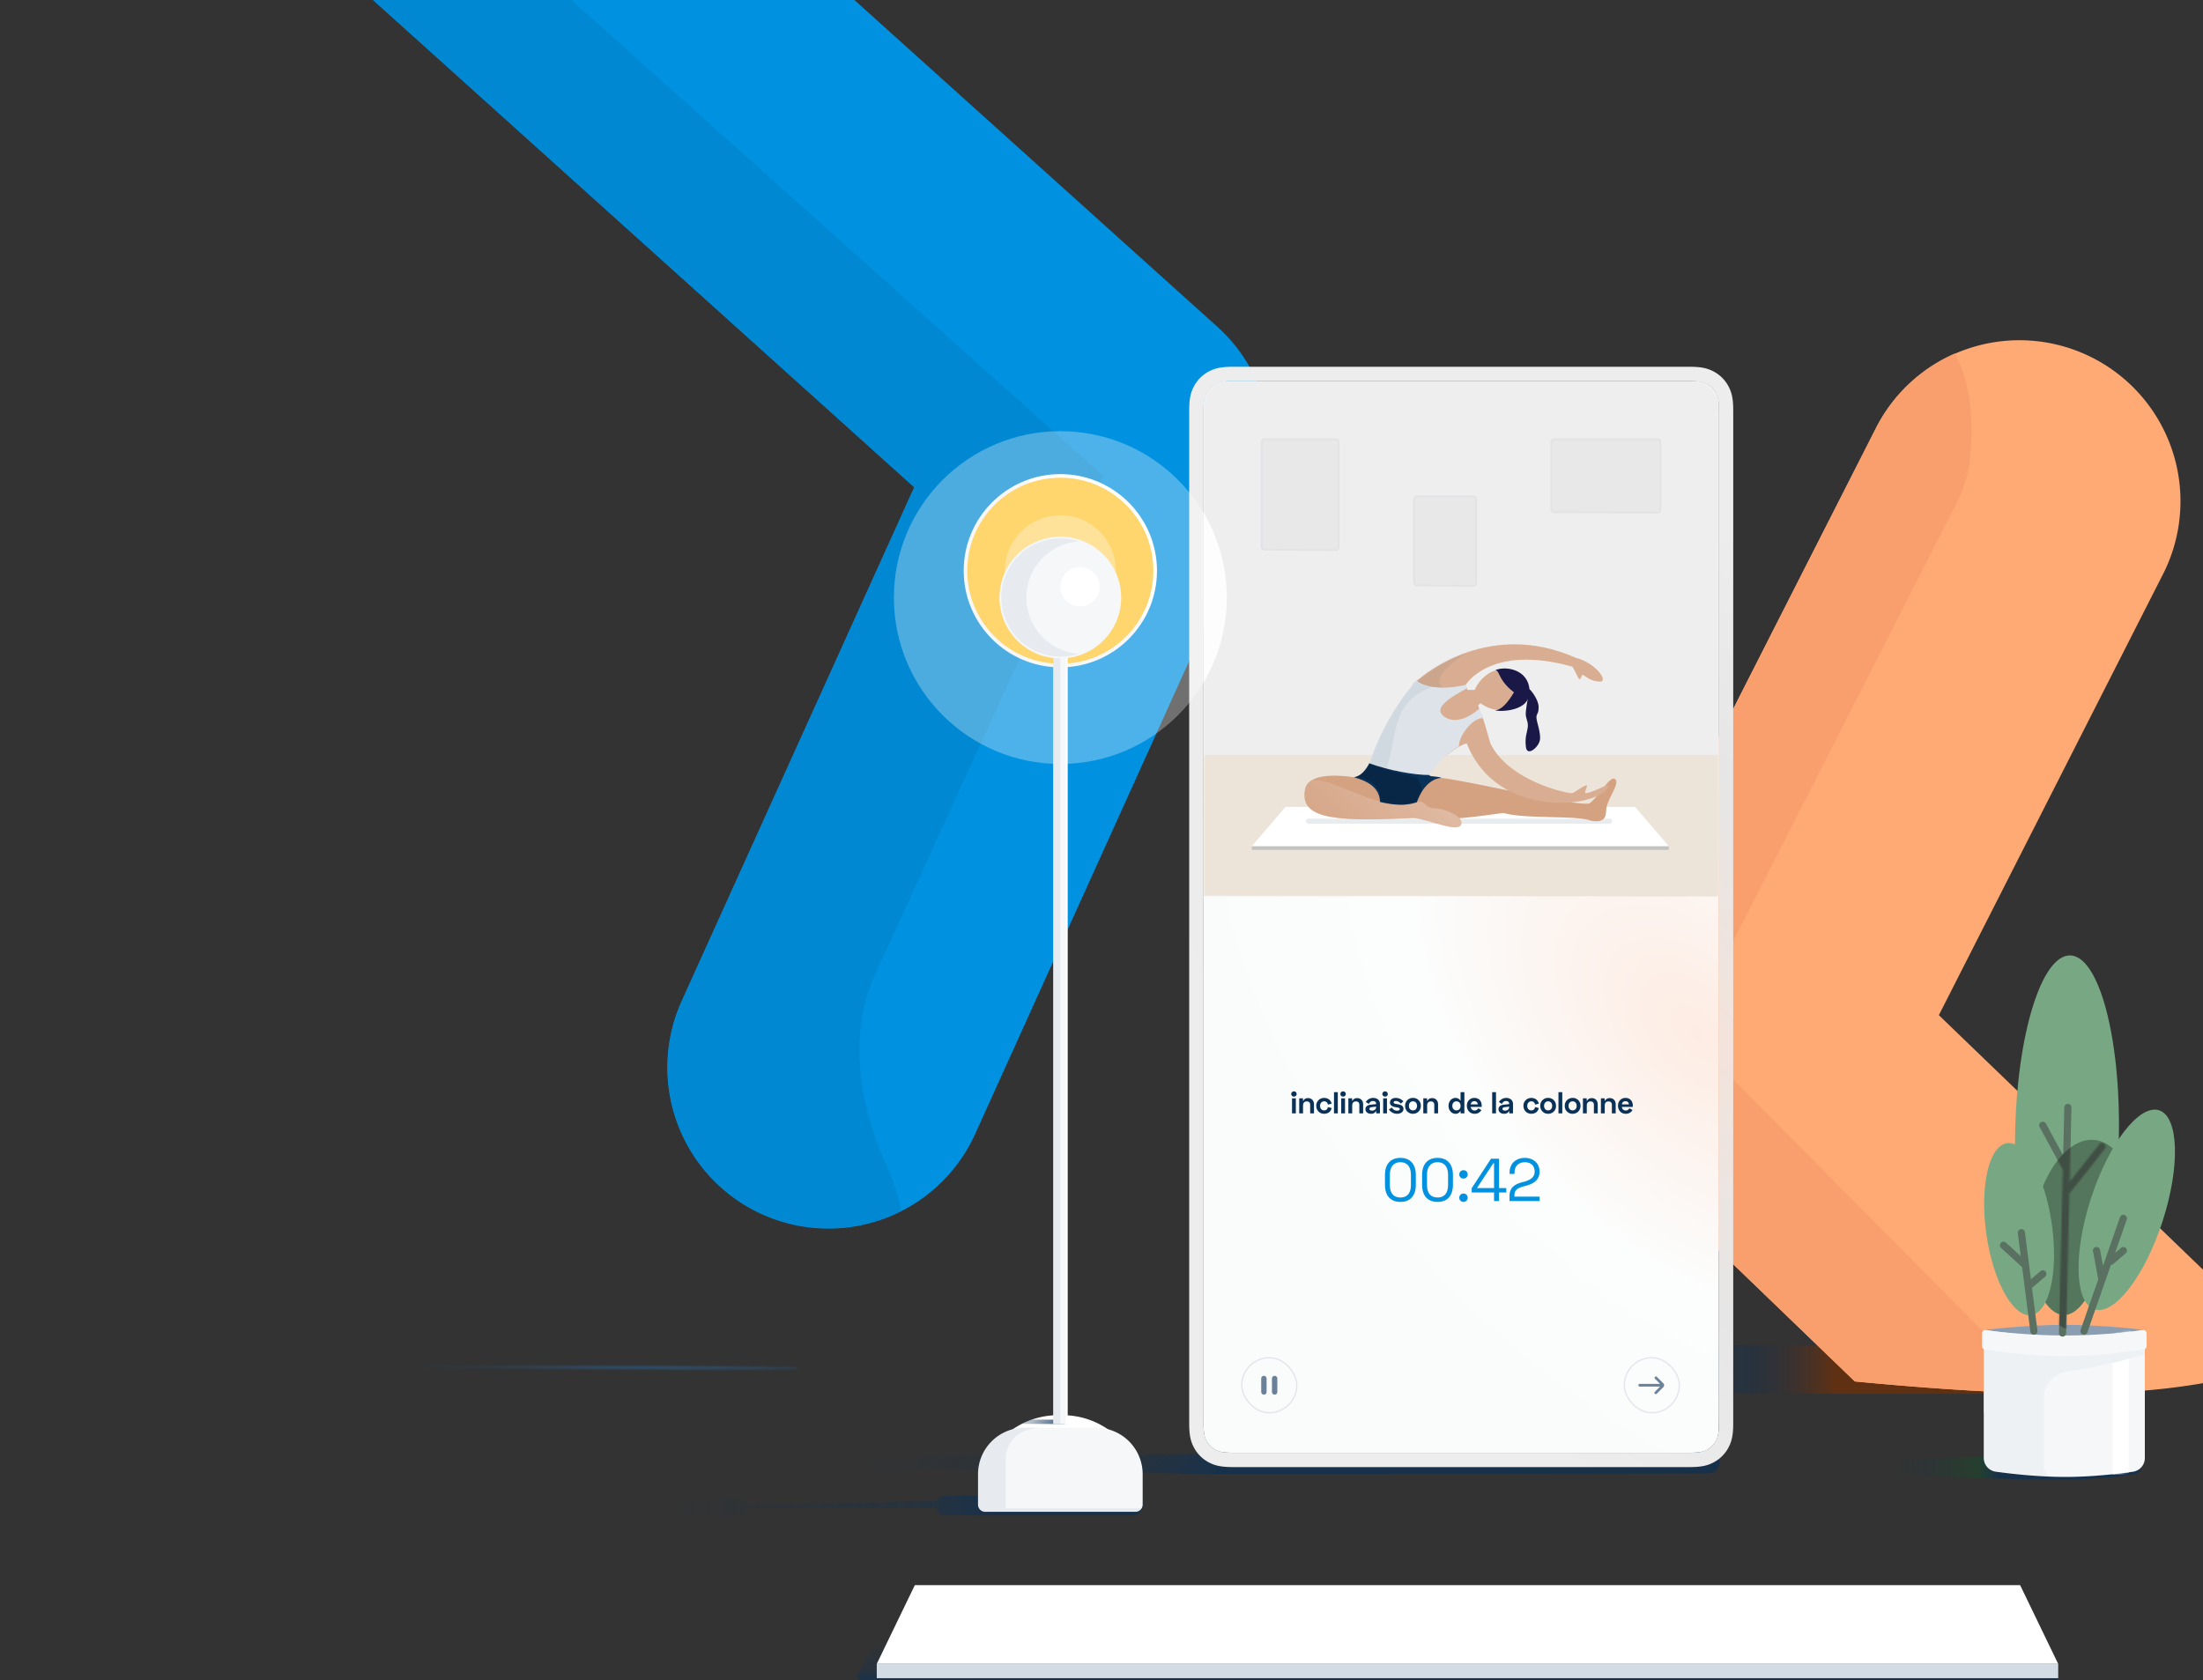 <svg width="1231" height="939" viewBox="0 0 1231 939" fill="none" xmlns="http://www.w3.org/2000/svg" xmlns:xlink="http://www.w3.org/1999/xlink">
  <rect x="0" y="0" width="1231" height="939" fill="#333333" stroke="none"/>
  <defs>
    <path d="M1155.55 617a2 2 0 0 1 1.95 1.9v.15l-.99 41.45 16.42-20.74a2 2 0 0 1 3.24 2.35l-.1.13-19 24a2 2 0 0 1-.71.57l-1.86 78.24a2 2 0 0 1-4 .05v-.15l2.17-91.13-12.93-23.87a2 2 0 0 1 3.44-2.04l.08.14 9.6 17.73.64-26.83a2 2 0 0 1 2.05-1.95Z" fill="#5A7060" id="s"/>
  </defs>
  <g clip-path="url(#a)">
    <rect opacity=".64" x="878" y="752" width="298" height="27" rx="10.5" fill="url(#b)"/>
    <path d="M1281.29 758.13c-3.06 1.72-38.93 20.87-126.79 20.87-35.18 0-78.27-3.07-118.06-6.87L910.54 650.8a90 90 0 0 1-18.3-104.51l.53-1.06 155.5-306a90 90 0 0 1 161.13 80.21l-.67 1.33-125.33 246.64 197.89 190.72Z" fill="#FFAA74"/>
    <path d="M1142.44 778.89c-32.7-.58-70.65-3.38-106-6.75L910.54 650.8a90 90 0 0 1-18.3-104.51l.53-1.06 155.5-306a89.57 89.57 0 0 1 44.07-41.65c11.04 20.35 10 46.6 8.14 61.57-.98 7.93-3.81 15.45-7.44 22.56L942.5 577l199.94 201.88Z" fill="#F99F6D"/>
    <ellipse opacity=".39" cx="339.5" cy="765" rx="106" ry="11" fill="url(#c)"/>
    <path d="M186.12-141.23a90 90 0 0 1 126-7.64l1.1 1 367 330.5a90 90 0 0 1 22.26 102.9l-.48 1.07-157 347a90 90 0 0 1-164.6-72.84l.6-1.36 129.88-287.05-318.1-286.47a90 90 0 0 1-7.65-126l1-1.1Z" fill="#0092E0"/>
    <path d="M503.55 676.85a90 90 0 0 1-123.14-116.1l.6-1.35 129.87-287.05-318.1-286.47a90.1 90.1 0 0 1-15.62-18.38l129.34 21 310 277.5-127.34 278.48c-15.47 33.83-9.03 72.7 6.13 106.67 3.87 8.68 6.94 17.52 8.25 25.7Z" fill="#0089D2"/>
    <path opacity=".64" fill-rule="evenodd" clip-rule="evenodd" d="M480.5 817.02a3.54 3.54 0 0 1 3.52-3.53l470.46-1.96a6 6 0 1 1 .03 11.98l-276.66.4-193.87-3.35a3.54 3.54 0 0 1-3.48-3.54Z" fill="url(#d)"/>
    <path d="M672.5 233.8c0-7.28 0-10.92 1.42-13.7a13 13 0 0 1 5.68-5.68c2.78-1.42 6.42-1.42 13.7-1.42h246.4c7.28 0 10.92 0 13.7 1.42a13 13 0 0 1 5.68 5.68c1.42 2.78 1.42 6.42 1.42 13.7v557.4c0 7.28 0 10.92-1.42 13.7a13 13 0 0 1-5.68 5.68c-2.78 1.42-6.42 1.42-13.7 1.42H693.3c-7.28 0-10.92 0-13.7-1.42a13 13 0 0 1-5.68-5.68c-1.42-2.78-1.42-6.42-1.42-13.7V233.8Z" fill="url(#e)"/>
    <path fill-rule="evenodd" clip-rule="evenodd" d="M689.17 205h255.2c6.16.04 9.63.75 13.25 2.68a19.82 19.82 0 0 1 8.2 8.2c2 3.72 2.68 7.3 2.68 13.79v565.67c0 6.49-.69 10.06-2.68 13.78a19.82 19.82 0 0 1-8.2 8.2c-3.72 2-7.3 2.68-13.78 2.68H689.17c-6.5 0-10.07-.69-13.8-2.68a19.82 19.82 0 0 1-8.19-8.2c-1.99-3.72-2.68-7.3-2.68-13.78v-566.2c.04-6.16.75-9.64 2.68-13.26a19.82 19.82 0 0 1 8.2-8.2c3.72-1.99 7.3-2.68 13.79-2.68Zm255.5 8H688.34l-.8.02-.73.02-.7.03-.64.04-.61.05-.57.06-.53.07-.5.07c-.48.08-.92.17-1.33.28l-.4.1-.37.12-.18.06-.35.13-.17.07-.33.14-.33.15-.32.16-.32.17a11.81 11.81 0 0 0-4.91 4.91l-.17.32-.16.32-.15.33-.14.33-.07.17-.13.35-.06.18-.11.38-.11.4c-.1.4-.2.83-.28 1.32l-.07.5-.07.53-.06.57-.05.6-.04.65-.03.7-.02.73-.01.8v568.14l.03.74.03.69.04.65.05.6.06.57.07.53.07.5c.08.49.17.92.28 1.33l.1.4.12.37.06.18.13.35.07.17.14.34.15.32.16.32.17.32a11.8 11.8 0 0 0 4.91 4.91l.32.17.32.16.33.15.33.14.17.07.35.13.18.06.38.12.4.1c.4.11.84.2 1.32.28l.5.08.53.06.57.06.6.05.65.04.7.03.74.02.79.02h256.33l.79-.02.74-.02.69-.03.65-.04.6-.05.57-.06.53-.06.5-.08c.49-.08.92-.17 1.33-.27l.4-.11.37-.12.18-.06.35-.13.17-.07.34-.14.32-.15.32-.16.32-.17a11.81 11.81 0 0 0 4.91-4.91l.17-.32.16-.32.15-.32.14-.34.07-.17.13-.35.06-.18.12-.38.1-.4c.11-.4.2-.83.28-1.32l.08-.5.06-.53.06-.57.05-.6.04-.65.03-.7.02-.73.02-.8V228.83l-.02-.78-.02-.75-.03-.69-.04-.65-.05-.6-.06-.57-.06-.53-.08-.5c-.08-.49-.17-.92-.27-1.33l-.11-.4-.12-.37a9.6 9.6 0 0 0-.06-.18l-.13-.35-.07-.17-.14-.33-.15-.33-.16-.32-.16-.32a11.82 11.82 0 0 0-4.92-4.91l-.32-.17-.32-.16-.32-.15-.34-.14a6.77 6.77 0 0 0-.17-.07l-.35-.13-.18-.06-.38-.12-.4-.1c-.4-.1-.83-.2-1.32-.28l-.5-.07-.53-.07-.57-.06-.6-.05-.65-.04-.7-.03-.73-.02-.8-.02Z" fill="url(#f)"/>
    <mask id="g" style="mask-type:alpha" maskUnits="userSpaceOnUse" x="672" y="213" width="289" height="600">
      <rect x="672.5" y="213" width="288" height="599" rx="13" fill="#fff"/>
    </mask>
    <g mask="url(#g)">
      <path d="M674.12 213h284.76c.9 0 1.62 1.29 1.62 2.88V501h-288V215.88c0-1.59.73-2.88 1.62-2.88Z" fill="#EFEEEE"/>
      <path fill-rule="evenodd" clip-rule="evenodd" d="M672.5 422h288v79l-288-.48V422Z" fill="#ECE4D8"/>
      <path fill-rule="evenodd" clip-rule="evenodd" d="M704.5 247c0-1.1.9-2 2-2h40a2 2 0 0 1 2 2v58.98a2 2 0 0 1-2.02 2l-40-.34a2 2 0 0 1-1.98-2V247Z" fill="#0A3158" fill-opacity=".03"/>
      <path d="M706.5 245.5h40c.83 0 1.5.67 1.5 1.5v58.98a1.5 1.5 0 0 1-1.51 1.5l-40-.34a1.5 1.5 0 0 1-1.49-1.5V247c0-.83.67-1.5 1.5-1.5Z" stroke="#0A3158" stroke-opacity=".03"/>
      <path fill-rule="evenodd" clip-rule="evenodd" d="M789.7 279a2 2 0 0 1 2-2h31.61a2 2 0 0 1 2 2v46.98a2 2 0 0 1-2.02 2l-31.62-.27a2 2 0 0 1-1.98-2v-46.7Z" fill="#0A3158" fill-opacity=".03"/>
      <path d="M791.7 277.5h31.61c.83 0 1.5.67 1.5 1.5v46.98a1.5 1.5 0 0 1-1.51 1.5l-31.62-.27a1.5 1.5 0 0 1-1.49-1.5v-46.7c0-.84.67-1.5 1.5-1.5Z" stroke="#0A3158" stroke-opacity=".03"/>
      <path fill-rule="evenodd" clip-rule="evenodd" d="M866.31 247c0-1.1.9-2 2-2h58a2 2 0 0 1 2 2v38a2 2 0 0 1-2 2l-58-.24a2 2 0 0 1-2-2V247Z" fill="#0A3158" fill-opacity=".03"/>
      <path d="M868.31 245.5h58c.83 0 1.5.67 1.5 1.5v38c0 .82-.67 1.5-1.5 1.5l-58-.24a1.5 1.5 0 0 1-1.5-1.5V247c0-.83.67-1.5 1.5-1.5Z" stroke="#0A3158" stroke-opacity=".03"/>
      <path fill-rule="evenodd" clip-rule="evenodd" d="M718.3 451h195.4l18.8 22h-233l18.8-22Z" fill="#fff"/>
      <rect x="729.7" y="457.6" width="171.2" height="2.8" rx="1.4" fill="#0A3158" fill-opacity=".09"/>
      <path fill-rule="evenodd" clip-rule="evenodd" d="M729.18 442.96c0-14.81 31.91-7.71 31.91-7.71l11.13 3.68 2.44 3.22a25.9 25.9 0 0 1 4.96-7.75s12.68-1.28 20.64 0c5.03-.23 22.28 3.3 40.24 6.96 21.13 4.3 43.26 8.82 47.65 7.67 2.35-1.7 4.75-4.77 6.96-7.59 3.04-3.87 5.7-7.27 7.33-5.99 1.74 1.38.15 4.6-1.7 8.34-1.13 2.3-2.38 4.81-3 7.21-.14.59-.2 1.3-.24 2.05-.21 3.1-.47 6.94-8.19 5.74-3.83-1.56-12.76-1.8-22.31-2.05-9.93-.26-20.54-.54-26.8-2.34-2.37.28-4.86.62-7.45.97-13 1.75-28.64 3.87-44.87.85-38.93 1.67-58.7 1.37-58.7-13.26Z" fill="#D4A181"/>
      <path fill-rule="evenodd" clip-rule="evenodd" d="M894.12 380.97c-3.78 0-6.62-1.63-9.3-3.63-.66-.5-.94.27-1.21 1.03-.28.77-.57 1.55-1.23 1.04-.37-.28-1.09-1.74-1.82-3.23-.8-1.63-1.62-3.3-2.05-3.58-45.97-12.84-59.5 10.2-59.5 10.2l-.08.03 1.04 2.78s5.7.05 7.98 0c1.05-.02 4.86 3.95 3.73 4.12-1.88.3-5.72 4.56-5.72 4.56l1 2.73-22.43 17.73-8.3-12.58 4.28-10.2 8.67-5.12-5.27 1.47-5.4.63-9.2-6.36s1.07-1 2.63-2.24l.38-.32c4.63-3.84 40.37-33.49 88.1-12.4 11.48 2.96 18.5 13.34 13.7 13.34Zm-63.17 28.08c-1.8-6.35-2.94-10.38-3.9-10.38l-7.67 5.65-12.68 19.1s9.14-7.51 12.9-7.86c17.84 44.61 77.16 35.19 79.3 23.4.13-.72-1.56.08-3.93 1.19-2.6 1.21-5.99 2.8-8.67 3.2-.9.12-.44-1.19 0-2.4.4-1.15.78-2.22 0-1.98-1.38.42-3.24 1.63-4.84 2.67-1.4.92-2.62 1.7-3.12 1.7-3.72 0-35.39-7.1-45.52-27.78-.7-2.36-1.32-4.54-1.87-6.51Z" fill="#D9AD91"/>
      <mask id="h" style="mask-type:alpha" maskUnits="userSpaceOnUse" x="789" y="360" width="110" height="89">
        <path fill-rule="evenodd" clip-rule="evenodd" d="M894.12 380.97c-3.78 0-6.62-1.63-9.3-3.63-.66-.5-.94.27-1.21 1.03-.28.77-.57 1.55-1.23 1.04-.37-.28-1.09-1.74-1.82-3.23-.8-1.63-1.62-3.3-2.05-3.58-45.97-12.84-59.5 10.2-59.5 10.2l-.08.03 1.04 2.78s5.7.05 7.98 0c1.05-.02 4.86 3.95 3.73 4.12-1.88.3-5.72 4.56-5.72 4.56l1 2.73-22.43 17.73-8.3-12.58 4.28-10.2 8.67-5.12-5.27 1.47-5.4.63-9.2-6.36s1.07-1 2.63-2.24l.38-.32c4.63-3.84 40.37-33.49 88.1-12.4 11.48 2.96 18.5 13.34 13.7 13.34Zm-63.17 28.08c-1.8-6.35-2.94-10.38-3.9-10.38l-7.67 5.65-12.68 19.1s9.14-7.51 12.9-7.86c17.84 44.61 77.16 35.19 79.3 23.4.13-.72-1.56.08-3.93 1.19-2.6 1.21-5.99 2.8-8.67 3.2-.9.12-.44-1.19 0-2.4.4-1.15.78-2.22 0-1.98-1.38.42-3.24 1.63-4.84 2.67-1.4.92-2.62 1.7-3.12 1.7-3.72 0-35.39-7.1-45.52-27.78-.7-2.36-1.32-4.54-1.87-6.51Z" fill="#fff"/>
      </mask>
      <g mask="url(#h)">
        <path fill-rule="evenodd" clip-rule="evenodd" d="M808.5 384.5c-7 .5-10.02 3.67-19.5-1 9.65-29.16 26.48-27.16 26.48-27.16s3 4.52 8.52 5.66c-24.5 14.5-21.5 22-15.5 22.5Z" fill="#0A3158" fill-opacity=".06"/>
      </g>
      <path fill-rule="evenodd" clip-rule="evenodd" d="M860.44 413.8c-.79 3.95-7.14 9.3-7.79 3.68-.65-5.63.6-7.74 1-10.62.39-2.88-.5-4.14-1-6.63-.5-2.5 1.34-10.83 1.27-10.97-.05-.1.23-4.34.57-4.15 1.04.6 5.27 6 5.27 10.12 0 4.12-1.23 3.34-1.23 5.76s2.7 8.86 1.91 12.81Z" fill="#191847"/>
      <path fill-rule="evenodd" clip-rule="evenodd" d="M858.98 399.74a15.46 15.46 0 0 0 .69-1.87c-.29.6-.52 1.23-.69 1.87Z" fill="#000" opacity=".1"/>
      <path fill-rule="evenodd" clip-rule="evenodd" d="M854.18 386.37c0 10.87-9.06 8.68-12.47 9.79-.6.2-1.2.35-1.81.47-6.94 1.41-15.4-4.57-16.32-7.7-.92-3.12 4.54-11.72 11.25-13.94 5.98-1.98 19.35.5 19.35 11.38Z" fill="#D9AD91"/>
      <path fill-rule="evenodd" clip-rule="evenodd" d="m826.66 396.05 2.07 5.5c-4.52-1.17-13.53 8.78-13.53 15.64-10.48 6.02-16.54 16.2-16.54 16.2-5.89 0-10.88 4.95-33.7-6.29 9.65-29.16 26.52-46.76 26.52-46.76s7.25 7.03 27.53 2.46c.3.84.47 1.15.59 2-8.48 4.62-19.75 10.95-12.34 15.92 8.52 5.7 19.4-4.67 19.4-4.67Z" fill="#DDE3E9"/>
      <mask id="i" style="mask-type:alpha" maskUnits="userSpaceOnUse" x="764" y="380" width="65" height="55">
        <path fill-rule="evenodd" clip-rule="evenodd" d="m826.66 396.05 2.07 5.5c-4.52-1.17-13.53 8.78-13.53 15.64-10.48 6.02-16.54 16.2-16.54 16.2-5.89 0-10.88 4.95-33.7-6.29 9.65-29.16 26.52-46.76 26.52-46.76s7.25 7.03 27.53 2.46c.3.84.47 1.15.59 2-8.48 4.62-19.75 10.95-12.34 15.92 8.52 5.7 19.4-4.67 19.4-4.67Z" fill="#fff"/>
      </mask>
      <g mask="url(#i)">
        <path fill-rule="evenodd" clip-rule="evenodd" d="M774.5 430c-4.67-.6-.05 1.77-9.53-2.9 9.64-29.16 26.51-46.76 26.51-46.76s9.5 1.52 15.02 2.66c-7.93.37-17 5-22 12.5-6 9-6 24.5-10 34.5Z" fill="#0A3158" fill-opacity=".06"/>
      </g>
      <path fill-rule="evenodd" clip-rule="evenodd" d="M854.68 385.74c.82 12.36-16.98 12.06-19.24 11.28 2.32 0 6.06-2.38 10.54-10.06-9.24-7.09-7.89-12.66-10.54-12.3 4.75-2.43 18.42-1.28 19.24 11.08Z" fill="#191847"/>
      <path fill-rule="evenodd" clip-rule="evenodd" d="M729.18 441.58c-3.18 17.45 20.97 17.4 60.88 15.66 8.3.73 23.83 8.13 26.29 3.88 2.46-4.25-8.82-9.35-14.92-9.35s-4.77-6.3-11.94-2.51c-24.31 5.14-57.14-25.12-60.31-7.68Z" fill="#D4A181"/>
      <path fill-rule="evenodd" clip-rule="evenodd" d="M729.18 441.58c-3.18 17.45 20.97 17.4 60.88 15.66 8.3.73 23.83 8.13 26.29 3.88 2.46-4.25-8.82-9.35-14.92-9.35s-4.77-6.3-11.94-2.51c-24.31 5.14-57.14-25.12-60.31-7.68Z" fill="url(#j)" fill-opacity=".6"/>
      <path fill-rule="evenodd" clip-rule="evenodd" d="M791.7 448.4s-4.8 1.6-9.8 1.4c-5-.2-8.66-1.16-10.8-1.6 0-10.6-12.89-13.09-14.6-13.8 5.4-.6 8.62-7.76 8.62-7.76 11.23 4.04 25.02 6.55 33.65 6.55-.38.67 2.36.78 2.36.78s4.07.35 4.07.79c-9.7 1.04-13.5 13.64-13.5 13.64Z" fill="#0A3158"/>
      <mask id="k" style="mask-type:alpha" maskUnits="userSpaceOnUse" x="756" y="426" width="50" height="24">
        <path fill-rule="evenodd" clip-rule="evenodd" d="M791.7 448.4s-4.8 1.6-9.8 1.4c-5-.2-8.66-1.16-10.8-1.6 0-10.6-12.89-13.09-14.6-13.8 5.4-.6 8.62-7.76 8.62-7.76 11.23 4.04 25.02 6.55 33.65 6.55-.38.67 2.36.78 2.36.78s4.07.35 4.07.79c-9.7 1.04-13.5 13.64-13.5 13.64Z" fill="#fff"/>
      </mask>
      <g mask="url(#k)">
        <path fill-rule="evenodd" clip-rule="evenodd" d="M791.7 448.4s-4.8 1.6-9.8 1.4c-2-.08-10.28-.33-10.4-1.3-.5-4 0-13-15-14.1 5.4-.6 8.62-7.76 8.62-7.76 11.23 4.04 14.88 5.36 26.38 7.86 6.5 8.5.2 13.9.2 13.9Z" fill="#000" fill-opacity=".2"/>
      </g>
      <path fill="#0A3158" fill-opacity=".18" d="M699.5 473h233v2h-233z"/>
      <circle cx="592.5" cy="334" r="93" fill="#fff" fill-opacity=".8"/>
    </g>
    <rect x="693.88" y="758.88" width="30.75" height="30.75" rx="15.38" stroke="#0A3158" stroke-opacity=".1" stroke-width=".75"/>
    <path fill-rule="evenodd" clip-rule="evenodd" d="M706.25 779.5a1.5 1.5 0 0 1-1.5-1.5v-7.5a1.5 1.5 0 1 1 3 0v7.5c0 .83-.67 1.5-1.5 1.5Zm4.5-9a1.5 1.5 0 1 1 3 0v7.5a1.5 1.5 0 0 1-3 0v-7.5Z" fill="#0A3158" fill-opacity=".6"/>
    <rect x="907.63" y="758.88" width="30.75" height="30.75" rx="15.38" stroke="#0A3158" stroke-opacity=".1" stroke-width=".75"/>
    <path d="M916.25 773.5h11.38l-2.9-2.91a.75.75 0 0 1 1.05-1.06l3.66 3.66a1.5 1.5 0 0 1 0 2.12l-3.66 3.66a.75.75 0 1 1-1.06-1.06l2.9-2.9h-11.37a.75.75 0 0 1 0-1.5Z" fill="#0A3158" fill-opacity=".6"/>
    <path fill-rule="evenodd" clip-rule="evenodd" d="M723.03 612.92c.84 0 1.5-.6 1.5-1.45 0-.87-.66-1.46-1.5-1.46-.85 0-1.5.6-1.5 1.46s.65 1.45 1.5 1.45Zm1.06 9.36v-8.38h-2.13v8.38h2.13Zm4.02-4.32v4.32h-2.13v-8.38h2.1v1.35h.24c.33-.78 1.11-1.49 2.65-1.49 1.86 0 3.26 1.34 3.26 3.52v5h-2.13v-4.8c0-1.16-.68-1.86-1.9-1.86-1.36 0-2.09.85-2.09 2.34Zm11.76 4.56c2.35 0 3.82-1.3 4.23-3.21l-2.1-.53c-.22 1.1-.8 1.85-2.1 1.85-1.36 0-2.26-1.02-2.26-2.54s.98-2.53 2.27-2.53c1.28 0 1.94.84 2.1 1.85l2.09-.54c-.44-1.9-1.9-3.2-4.23-3.2a4.28 4.28 0 0 0-4.36 4.42c0 2.6 1.93 4.43 4.36 4.43Zm7.67-12.07v11.83h-2.13v-11.83h2.13Zm2.96 2.47c.85 0 1.5-.6 1.5-1.45 0-.87-.65-1.46-1.5-1.46-.84 0-1.5.6-1.5 1.46s.66 1.45 1.5 1.45Zm-1.06.98h2.13v8.38h-2.13v-8.38Zm6.15 8.38v-4.32c0-1.5.72-2.34 2.1-2.34 1.2 0 1.88.7 1.88 1.86v4.8h2.13v-5c0-2.18-1.4-3.51-3.26-3.51-1.54 0-2.31.7-2.65 1.48h-.24v-1.35h-2.1v8.38h2.14Zm13.17-1.18c-.26.55-.86 1.42-2.63 1.42-1.9 0-3.14-1.02-3.14-2.62 0-1.34 1.16-2.27 2.77-2.43l3.2-.36v-.27c0-.78-.57-1.45-1.75-1.45-1.18 0-1.86.67-2.3 1.62l-1.72-1.05a4.8 4.8 0 0 1 4.1-2.3c2.24 0 3.8 1.3 3.8 3.33v5.29H769v-1.18h-.24Zm-2.1-.34c-.95 0-1.44-.4-1.44-.98 0-.49.39-.85 1.18-.95l2.57-.3v.2c0 1.15-.83 2.03-2.32 2.03Zm8.8-9.3c0 .87-.66 1.46-1.5 1.46-.85 0-1.51-.6-1.51-1.45 0-.87.66-1.46 1.5-1.46.85 0 1.5.6 1.5 1.46Zm-.44 2.44h-2.13v8.38h2.13v-8.38Zm9.22 5.86c0 1.66-1.49 2.76-3.55 2.76a5.33 5.33 0 0 1-4.6-2.44l1.68-1.03a3.16 3.16 0 0 0 2.89 1.74c.98 0 1.52-.38 1.52-.9 0-.5-.44-.74-1.28-.87l-1.02-.17c-1.96-.32-3.19-1.05-3.19-2.6 0-1.56 1.27-2.59 3.2-2.59 1.95 0 3.34.9 4.3 1.91l-1.44 1.27c-.96-1.12-1.92-1.45-2.77-1.45-.84 0-1.23.34-1.23.8 0 .45.42.68 1.22.82l1.01.17c1.83.3 3.26.93 3.26 2.58Zm5.3 2.76c2.47 0 4.4-1.8 4.4-4.43a4.27 4.27 0 0 0-4.4-4.43 4.27 4.27 0 0 0-4.38 4.43 4.27 4.27 0 0 0 4.39 4.43Zm-2.26-4.43c0 1.52.92 2.53 2.27 2.53s2.26-1 2.26-2.53c0-1.52-.91-2.53-2.26-2.53-1.35 0-2.27 1.01-2.27 2.53Zm10.18 4.19v-4.32c0-1.5.72-2.34 2.09-2.34 1.22 0 1.9.7 1.9 1.86v4.8h2.12v-5c0-2.18-1.4-3.51-3.26-3.51-1.54 0-2.31.7-2.65 1.48h-.24v-1.35h-2.1v8.38h2.13Zm18.48-1.18a2.89 2.89 0 0 1-2.67 1.42c-2.1 0-3.85-1.86-3.85-4.43 0-2.57 1.75-4.43 3.85-4.43 1.49 0 2.23.71 2.67 1.42h.2v-4.63h2.13v11.83h-2.1v-1.18h-.23Zm-2.1-.48c-1.28 0-2.3-.9-2.3-2.53 0-1.62 1.02-2.53 2.3-2.53 1.32 0 2.3.94 2.3 2.53 0 1.59-.98 2.53-2.3 2.53Zm13.93-.16a4.15 4.15 0 0 1-3.8 2.06c-2.5 0-4.31-1.9-4.31-4.5 0-2.53 1.74-4.36 4.2-4.36 2.44 0 4.07 1.71 4.07 4.23v.8h-6.1c.09 1.14.88 2 2.1 2a2.2 2.2 0 0 0 2.1-1.25l1.74 1.02Zm-2-3.2h-3.92c.14-1.06.8-1.77 2-1.77 1.1 0 1.8.67 1.92 1.77Zm10.17-6.8v11.82h-2.13v-11.83h2.13Zm4.53 12.06c1.78 0 2.37-.87 2.64-1.42h.23v1.18h2.1v-5.29c0-2.03-1.57-3.33-3.8-3.33a4.8 4.8 0 0 0-4.1 2.3l1.72 1.05c.44-.95 1.11-1.62 2.3-1.62 1.18 0 1.75.67 1.75 1.45v.27l-3.21.36c-1.6.16-2.77 1.1-2.77 2.43 0 1.6 1.25 2.62 3.14 2.62Zm-.91-2.74c0 .57.49.98 1.44.98 1.48 0 2.31-.88 2.31-2.03v-.2l-2.57.3c-.8.1-1.18.46-1.18.95Zm16.09 2.74c2.34 0 3.81-1.3 4.22-3.21l-2.1-.53c-.22 1.1-.8 1.85-2.1 1.85-1.36 0-2.26-1.02-2.26-2.54s.98-2.53 2.27-2.53c1.28 0 1.94.84 2.1 1.85l2.09-.54c-.44-1.9-1.9-3.2-4.23-3.2a4.28 4.28 0 0 0-4.36 4.42c0 2.6 1.93 4.43 4.37 4.43Zm13.82-4.43a4.27 4.27 0 0 1-4.4 4.43 4.28 4.28 0 0 1-4.39-4.43 4.27 4.27 0 0 1 4.4-4.43c2.46 0 4.39 1.8 4.39 4.43Zm-4.4 2.53c-1.35 0-2.26-1-2.26-2.53 0-1.52.91-2.53 2.26-2.53 1.35 0 2.27 1.01 2.27 2.53 0 1.52-.92 2.53-2.27 2.53Zm7.91-10.17v11.83h-2.13v-11.83h2.13Zm5.78 12.07c2.47 0 4.4-1.8 4.4-4.43a4.27 4.27 0 0 0-4.4-4.43c-2.47 0-4.4 1.8-4.4 4.43a4.27 4.27 0 0 0 4.4 4.43Zm-2.27-4.43c0 1.52.92 2.53 2.27 2.53s2.26-1 2.26-2.53c0-1.52-.91-2.53-2.26-2.53-1.35 0-2.27 1.01-2.27 2.53Zm10.18 4.19v-4.32c0-1.5.72-2.34 2.1-2.34 1.2 0 1.88.7 1.88 1.86v4.8h2.13v-5c0-2.18-1.4-3.51-3.26-3.51-1.54 0-2.31.7-2.65 1.48h-.24v-1.35h-2.1v8.38h2.14Zm10.03-4.32v4.32h-2.13v-8.38h2.1v1.35h.24c.33-.78 1.11-1.49 2.65-1.49 1.86 0 3.26 1.34 3.26 3.52v5h-2.13v-4.8c0-1.16-.68-1.86-1.9-1.86-1.36 0-2.09.85-2.09 2.34Zm11.71 4.56a4.15 4.15 0 0 0 3.8-2.06l-1.74-1.02a2.2 2.2 0 0 1-2.1 1.25c-1.2 0-2-.86-2.09-2h6.1v-.8c0-2.52-1.64-4.23-4.07-4.23-2.47 0-4.2 1.83-4.2 4.36 0 2.6 1.8 4.5 4.3 4.5Zm-2.11-5.26h3.92c-.12-1.1-.83-1.77-1.93-1.77-1.2 0-1.86.7-2 1.77Z" fill="#0A3158"/>
    <path fill-rule="evenodd" clip-rule="evenodd" d="M782.52 671.78c5.37 0 8.62-3.31 8.62-9.63v-5.34c0-6.25-3.25-9.63-8.62-9.63-5.38 0-8.62 3.38-8.62 9.63v5.34c0 6.32 3.25 9.63 8.62 9.63Zm0-2.47c-3.92 0-5.88-2.6-5.88-7v-5.67c0-4.33 2.03-7.03 5.88-7.03s5.88 2.67 5.88 7.03v5.68c0 4.32-1.9 7-5.88 7Zm29.36-7.16c0 6.32-3.24 9.63-8.61 9.63-5.38 0-8.62-3.31-8.62-9.63v-5.34c0-6.25 3.24-9.63 8.62-9.63 5.37 0 8.61 3.38 8.61 9.63v5.34Zm-8.61 7.16c-3.92 0-5.88-2.6-5.88-7v-5.67c0-4.33 2.02-7.03 5.88-7.03 3.85 0 5.88 2.67 5.88 7.03v5.68c0 4.32-1.9 7-5.88 7Zm16.83-12.9a2.27 2.27 0 0 1-2.34 2.33 2.25 2.25 0 0 1-2.33-2.34c0-1.35.98-2.33 2.33-2.33 1.32 0 2.34.98 2.34 2.33Zm-2.34 15.37c1.32 0 2.34-.98 2.34-2.33a2.27 2.27 0 0 0-2.34-2.34c-1.35 0-2.33.99-2.33 2.34 0 1.35.98 2.33 2.33 2.33Zm19.87-5.27v4.8h-2.77v-4.8h-12.5v-2.37l10.78-16.49h4.5v16.39h4.05v2.47h-4.06Zm-2.77-2.47h-9.56l9.16-13.89h.4v13.89Zm25.45 4.8v2.46h-16.8v-2.9c0-4.83 3.14-6.66 7.8-7.8 3.9-.99 6.23-2.6 6.23-5.82 0-3.24-2.2-5.17-5.44-5.17-3.38 0-5.82 2.03-5.82 5.85v.67h-2.73v-.8c0-5.21 3.78-8.15 8.55-8.15 4.66 0 8.17 3 8.17 7.64 0 4.39-2.84 6.69-7.63 7.94-4.1 1.08-6.39 1.92-6.39 5.37v.7h14.06Z" fill="#0092E0"/>
    <circle cx="592.5" cy="334" r="93" fill="#fff" fill-opacity=".3"/>
    <path opacity=".64" fill-rule="evenodd" clip-rule="evenodd" d="M523.62 839.02a4 4 0 0 1 3.88-3.02H633a5.5 5.5 0 0 1 0 11H527.5a4 4 0 0 1-4-4v-.08l-106.08.14a3.85 3.85 0 0 1-3.37 3.04l-15.51 1.62c-1.33.13-2.66.14-3.98.03l-15.54-1.34a3.85 3.85 0 0 1-.07-7.67l15.51-1.61c1.33-.14 2.66-.15 3.99-.03l15.53 1.34a3.85 3.85 0 0 1 3.2 2.3l106.44-1.72Z" fill="url(#l)"/>
    <path fill-rule="evenodd" clip-rule="evenodd" d="M546.82 831.53A44.56 44.56 0 0 1 591.2 791h2.6a44.56 44.56 0 0 1 44.38 40.53 3.18 3.18 0 0 1-3.17 3.47H550a3.18 3.18 0 0 1-3.17-3.47Z" fill="#fff"/>
    <path opacity=".64" d="m571.03 795.82 23.22.17a1.25 1.25 0 1 0 0-2.49h-17.8a44.37 44.37 0 0 0-5.42 2.32Z" fill="url(#m)"/>
    <path d="M546.5 824a26 26 0 0 1 26-26h40a26 26 0 0 1 26 26v17a4 4 0 0 1-4 4h-84a4 4 0 0 1-4-4v-17Z" fill="#F5F7F9"/>
    <path d="M572.5 798a26 26 0 0 0-26 26v17c0 .73.2 1.41.53 2h-.53v2h92v-2H562v-27.49a17 17 0 0 1 13.75-16.68L580 798h-7.5Z" fill="#0A3158" fill-opacity=".06"/>
    <circle cx="592.5" cy="319" r="53" fill="#FFD66E" stroke="url(#n)" stroke-width="2"/>
    <circle cx="592.5" cy="319" r="31" fill="#FFE29A"/>
    <path fill="#F5F7F9" d="M588.5 339h8v457h-8z"/>
    <path fill="#fff" d="M595.5 339h1v457h-1z"/>
    <path d="M588.5 339h4v457h-4V339Z" fill="#0A3158" fill-opacity=".06"/>
    <circle cx="592.5" cy="334" r="33" fill="#F5F7F9" stroke="#F5F7F9" stroke-width="2"/>
    <circle cx="603.5" cy="328" r="11" fill="#fff"/>
    <path d="M602.64 302.59a31.5 31.5 0 0 0 0 62.82 33 33 0 1 1 0-62.83Z" fill="#0A3158" fill-opacity=".06"/>
    <path opacity=".64" fill-rule="evenodd" clip-rule="evenodd" d="M499.63 896.1a2 2 0 0 1 1.79-1.1h627.4l21.26 44h-668.9a2 2 0 0 1-1.8-2.9l20.25-40Z" fill="url(#o)"/>
    <path fill-rule="evenodd" clip-rule="evenodd" d="M511.19 886h617.63l21.26 44H489.92l21.26-44Z" fill="#fff"/>
    <path fill="#D3DCE5" d="M489.92 930h660.17v8H489.92z"/>
    <path opacity=".64" fill-rule="evenodd" clip-rule="evenodd" d="M1059.5 820.03c0-2.25 1.75-4.1 4-4.2 11.79-.48 46.67-1.83 64.5-1.83 18.18 0 54.06 2.11 65.15 2.8a3.57 3.57 0 0 1 3.35 3.57 3.27 3.27 0 0 1-2.56 3.26c-5.26 1.12-19.13 3.37-45.94 3.37-29.91 0-71.67-2.1-84.56-2.78a4.17 4.17 0 0 1-3.94-4.2Z" fill="url(#p)"/>
    <path fill-rule="evenodd" clip-rule="evenodd" d="M1108.5 789.5s23.25-2.95 45.5-2.95 44.5 2.95 44.5 2.95v-46.05s-21.75-2.95-44.5-2.95-45.5 2.95-45.5 2.95v46.05Z" fill="#8B9EB1"/>
    <path fill-rule="evenodd" clip-rule="evenodd" d="M1107.5 745.37a2.03 2.03 0 0 1 2.34-2c6.48 1 25.4 3.63 43.66 3.63 18.26 0 37.18-2.63 43.66-3.63a2.03 2.03 0 0 1 2.34 2v6.94c0 .98-.7 1.8-1.66 1.96-5.74.9-25.39 3.73-44.34 3.73-18.94 0-38.6-2.84-44.34-3.73a1.97 1.97 0 0 1-1.66-1.96v-6.94Z" fill="#F5F7F9"/>
    <mask id="q" style="mask-type:alpha" maskUnits="userSpaceOnUse" x="1107" y="743" width="93" height="16">
      <path fill-rule="evenodd" clip-rule="evenodd" d="M1107.5 745.37a2.03 2.03 0 0 1 2.34-2c6.48 1 25.4 3.63 43.66 3.63 18.26 0 37.18-2.63 43.66-3.63a2.03 2.03 0 0 1 2.34 2v6.94c0 .98-.7 1.8-1.66 1.96-5.74.9-25.39 3.73-44.34 3.73-18.94 0-38.6-2.84-44.34-3.73a1.97 1.97 0 0 1-1.66-1.96v-6.94Z" fill="#fff"/>
    </mask>
    <g mask="url(#q)">
      <path fill="#fff" d="M1182.5 742h8v16h-8z"/>
      <path fill="#0A3158" fill-opacity=".03" d="M1105.5 735h39v30h-39z"/>
    </g>
    <path fill-rule="evenodd" clip-rule="evenodd" d="M1108.5 743.5s23.25 2.95 45.5 2.95 44.5-2.95 44.5-2.95v71.37a7.72 7.72 0 0 1-6.59 7.72c-8.15 1.17-22.81 2.91-37.91 2.91-15.22 0-30.45-1.77-38.86-2.94a7.75 7.75 0 0 1-6.64-7.74V743.5Z" fill="#F5F7F9"/>
    <mask id="r" style="mask-type:alpha" maskUnits="userSpaceOnUse" x="1108" y="743" width="91" height="83">
      <path fill-rule="evenodd" clip-rule="evenodd" d="M1108.5 743.5s23.25 2.95 45.5 2.95 44.5-2.95 44.5-2.95v71.37a7.72 7.72 0 0 1-6.59 7.72c-8.15 1.17-22.81 2.91-37.91 2.91-15.22 0-30.45-1.77-38.86-2.94a7.75 7.75 0 0 1-6.64-7.74V743.5Z" fill="#fff"/>
    </mask>
    <g mask="url(#r)" fill-rule="evenodd" clip-rule="evenodd">
      <path d="m1180.5 762 9-2.5V826h-9v-64Z" fill="#fff"/>
      <path d="M1107.5 754s23.5 4 46 4 46-4 46-4 1.22 2.46-1 3a335.94 335.94 0 0 1-43.22 9.53c-7.4 1.08-13.28 7.36-13.28 14.84v37.58a6.93 6.93 0 0 0 6.54 6.94c5.02.27 10 .45 2.96-.39-4.85-.58-6.71 4.3-20 3-7.93-.77-24-8.5-24-8.5v-66Z" fill="#0A3158" fill-opacity=".03"/>
    </g>
    <ellipse cx="1155" cy="634.5" rx="29" ry="100.5" transform="rotate(1 1155 634.5)" fill="#77A883"/>
    <path d="M1136.26 714.75a89.25 89.25 0 0 1-.77-27.97c3.6-29.33 19.4-51.52 35.3-49.57 4.94.6 9.31 3.48 12.88 8.03-2.36 50.66-15.4 90-30.42 89.75-6.5-.12-12.38-7.64-16.99-20.25Z" fill="#000" fill-opacity=".3"/>
    <use xlink:href="#s"/>
    <mask id="t" style="mask-type:alpha" maskUnits="userSpaceOnUse" x="1139" y="617" width="38" height="131">
      <use xlink:href="#s"/>
    </mask>
    <g mask="url(#t)">
      <ellipse cx="1164.27" cy="690.31" rx="29" ry="53.5" transform="rotate(7 1164.27 690.31)" fill="#000" fill-opacity=".3"/>
    </g>
    <ellipse cx="1188.4" cy="676.22" rx="21" ry="58.5" transform="rotate(18 1188.4 676.22)" fill="#77A883"/>
    <path d="M1187.16 679.11a2 2 0 0 1 1.23 2.55l-6.52 18.68 3.33-2.86a2 2 0 1 1 2.6 3.04l-7 6a2 2 0 0 1-1.26.48l-13.15 37.66a2 2 0 0 1-3.78-1.32l9.87-28.26-2.94-15.71a2 2 0 1 1 3.93-.74l1.66 8.87 9.48-27.16a2 2 0 0 1 2.55-1.23Z" fill="#5A7060"/>
    <ellipse cx="1128.24" cy="687" rx="18.5" ry="48.5" transform="rotate(-8 1128.24 687)" fill="#77A883"/>
    <path d="M1129.25 687.02a2 2 0 0 1 2.24 1.73l3.35 26.33 5.36-4.6a2 2 0 1 1 2.6 3.04l-7 6c-.11.1-.24.18-.37.25l3.06 23.98a2 2 0 0 1-3.97.5l-4.58-35.97-11.79-10.8a2 2 0 0 1 2.7-2.95l8.31 7.6-1.64-12.88a2 2 0 0 1 1.73-2.23Z" fill="#5A7060"/>
  </g>
  <defs>
    <linearGradient id="b" x1="878" y1="772.2" x2="1025.8" y2="772.2" gradientUnits="userSpaceOnUse">
      <stop stop-color="#0A3158" stop-opacity=".01"/>
      <stop offset=".66" stop-color="#0A3158" stop-opacity=".48"/>
      <stop offset="1" stop-color="#7A2F00"/>
    </linearGradient>
    <radialGradient id="c" cx="0" cy="0" r="1" gradientUnits="userSpaceOnUse" gradientTransform="matrix(151.284 .608 -.008 2.042 363.88 764.4)">
      <stop stop-color="#216FBC"/>
      <stop offset=".42" stop-color="#2885E2" stop-opacity=".44"/>
      <stop offset="1" stop-color="#0A3158" stop-opacity=".01"/>
    </radialGradient>
    <linearGradient id="d" x1="477.48" y1="820.34" x2="565.47" y2="921.3" gradientUnits="userSpaceOnUse">
      <stop stop-color="#0A3158" stop-opacity=".01"/>
      <stop offset=".77" stop-color="#0A3158" stop-opacity=".48"/>
      <stop offset="1" stop-color="#0A3158"/>
    </linearGradient>
    <radialGradient id="e" cx="0" cy="0" r="1" gradientUnits="userSpaceOnUse" gradientTransform="matrix(-163.501 155.499 -258.568 -271.874 948 576.5)">
      <stop stop-color="#FDECE3"/>
      <stop offset=".52" stop-color="#FCFDFD"/>
      <stop offset="1" stop-color="#FAFBFB"/>
    </radialGradient>
    <radialGradient id="f" cx="0" cy="0" r="1" gradientUnits="userSpaceOnUse" gradientTransform="matrix(-172.584 159.653 -265.004 -286.469 955.3 578.2)">
      <stop stop-color="#F3E3DB"/>
      <stop offset=".52" stop-color="#E6E6E6"/>
      <stop offset="1" stop-color="#EDEDED"/>
    </radialGradient>
    <linearGradient id="j" x1="809.13" y1="438.56" x2="755.72" y2="494.16" gradientUnits="userSpaceOnUse">
      <stop stop-color="#fff" stop-opacity=".5"/>
      <stop offset="1" stop-color="#fff" stop-opacity=".01"/>
    </linearGradient>
    <linearGradient id="l" x1="375.5" y1="846" x2="557.3" y2="846" gradientUnits="userSpaceOnUse">
      <stop stop-color="#0A3158" stop-opacity=".01"/>
      <stop offset=".77" stop-color="#0A3158" stop-opacity=".48"/>
      <stop offset="1" stop-color="#0A3158"/>
    </linearGradient>
    <linearGradient id="m" x1="548.3" y1="815.62" x2="588.58" y2="815.27" gradientUnits="userSpaceOnUse">
      <stop stop-color="#0A3158" stop-opacity=".01"/>
      <stop offset=".69" stop-color="#0A3158" stop-opacity=".48"/>
      <stop offset="1" stop-color="#0A3158"/>
    </linearGradient>
    <linearGradient id="n" x1="608.77" y1="312.7" x2="611.77" y2="310.23" gradientUnits="userSpaceOnUse">
      <stop stop-color="#F5F7F9"/>
      <stop offset="1" stop-color="#fff"/>
    </linearGradient>
    <linearGradient id="o" x1="309.88" y1="917.75" x2="309.97" y2="939.85" gradientUnits="userSpaceOnUse">
      <stop stop-color="#0A3158" stop-opacity=".01"/>
      <stop offset=".77" stop-color="#0A3158" stop-opacity=".48"/>
      <stop offset="1" stop-color="#0A3158"/>
    </linearGradient>
    <linearGradient id="p" x1="1059.5" y1="823.18" x2="1116.06" y2="823.18" gradientUnits="userSpaceOnUse">
      <stop stop-color="#0A3158" stop-opacity=".01"/>
      <stop offset=".77" stop-color="#0A581F" stop-opacity=".48"/>
      <stop offset="1" stop-color="#0A3158"/>
    </linearGradient>
    <clipPath id="a">
      <path fill="#fff" d="M0 0h1231v939H0z"/>
    </clipPath>
  </defs>
</svg>

